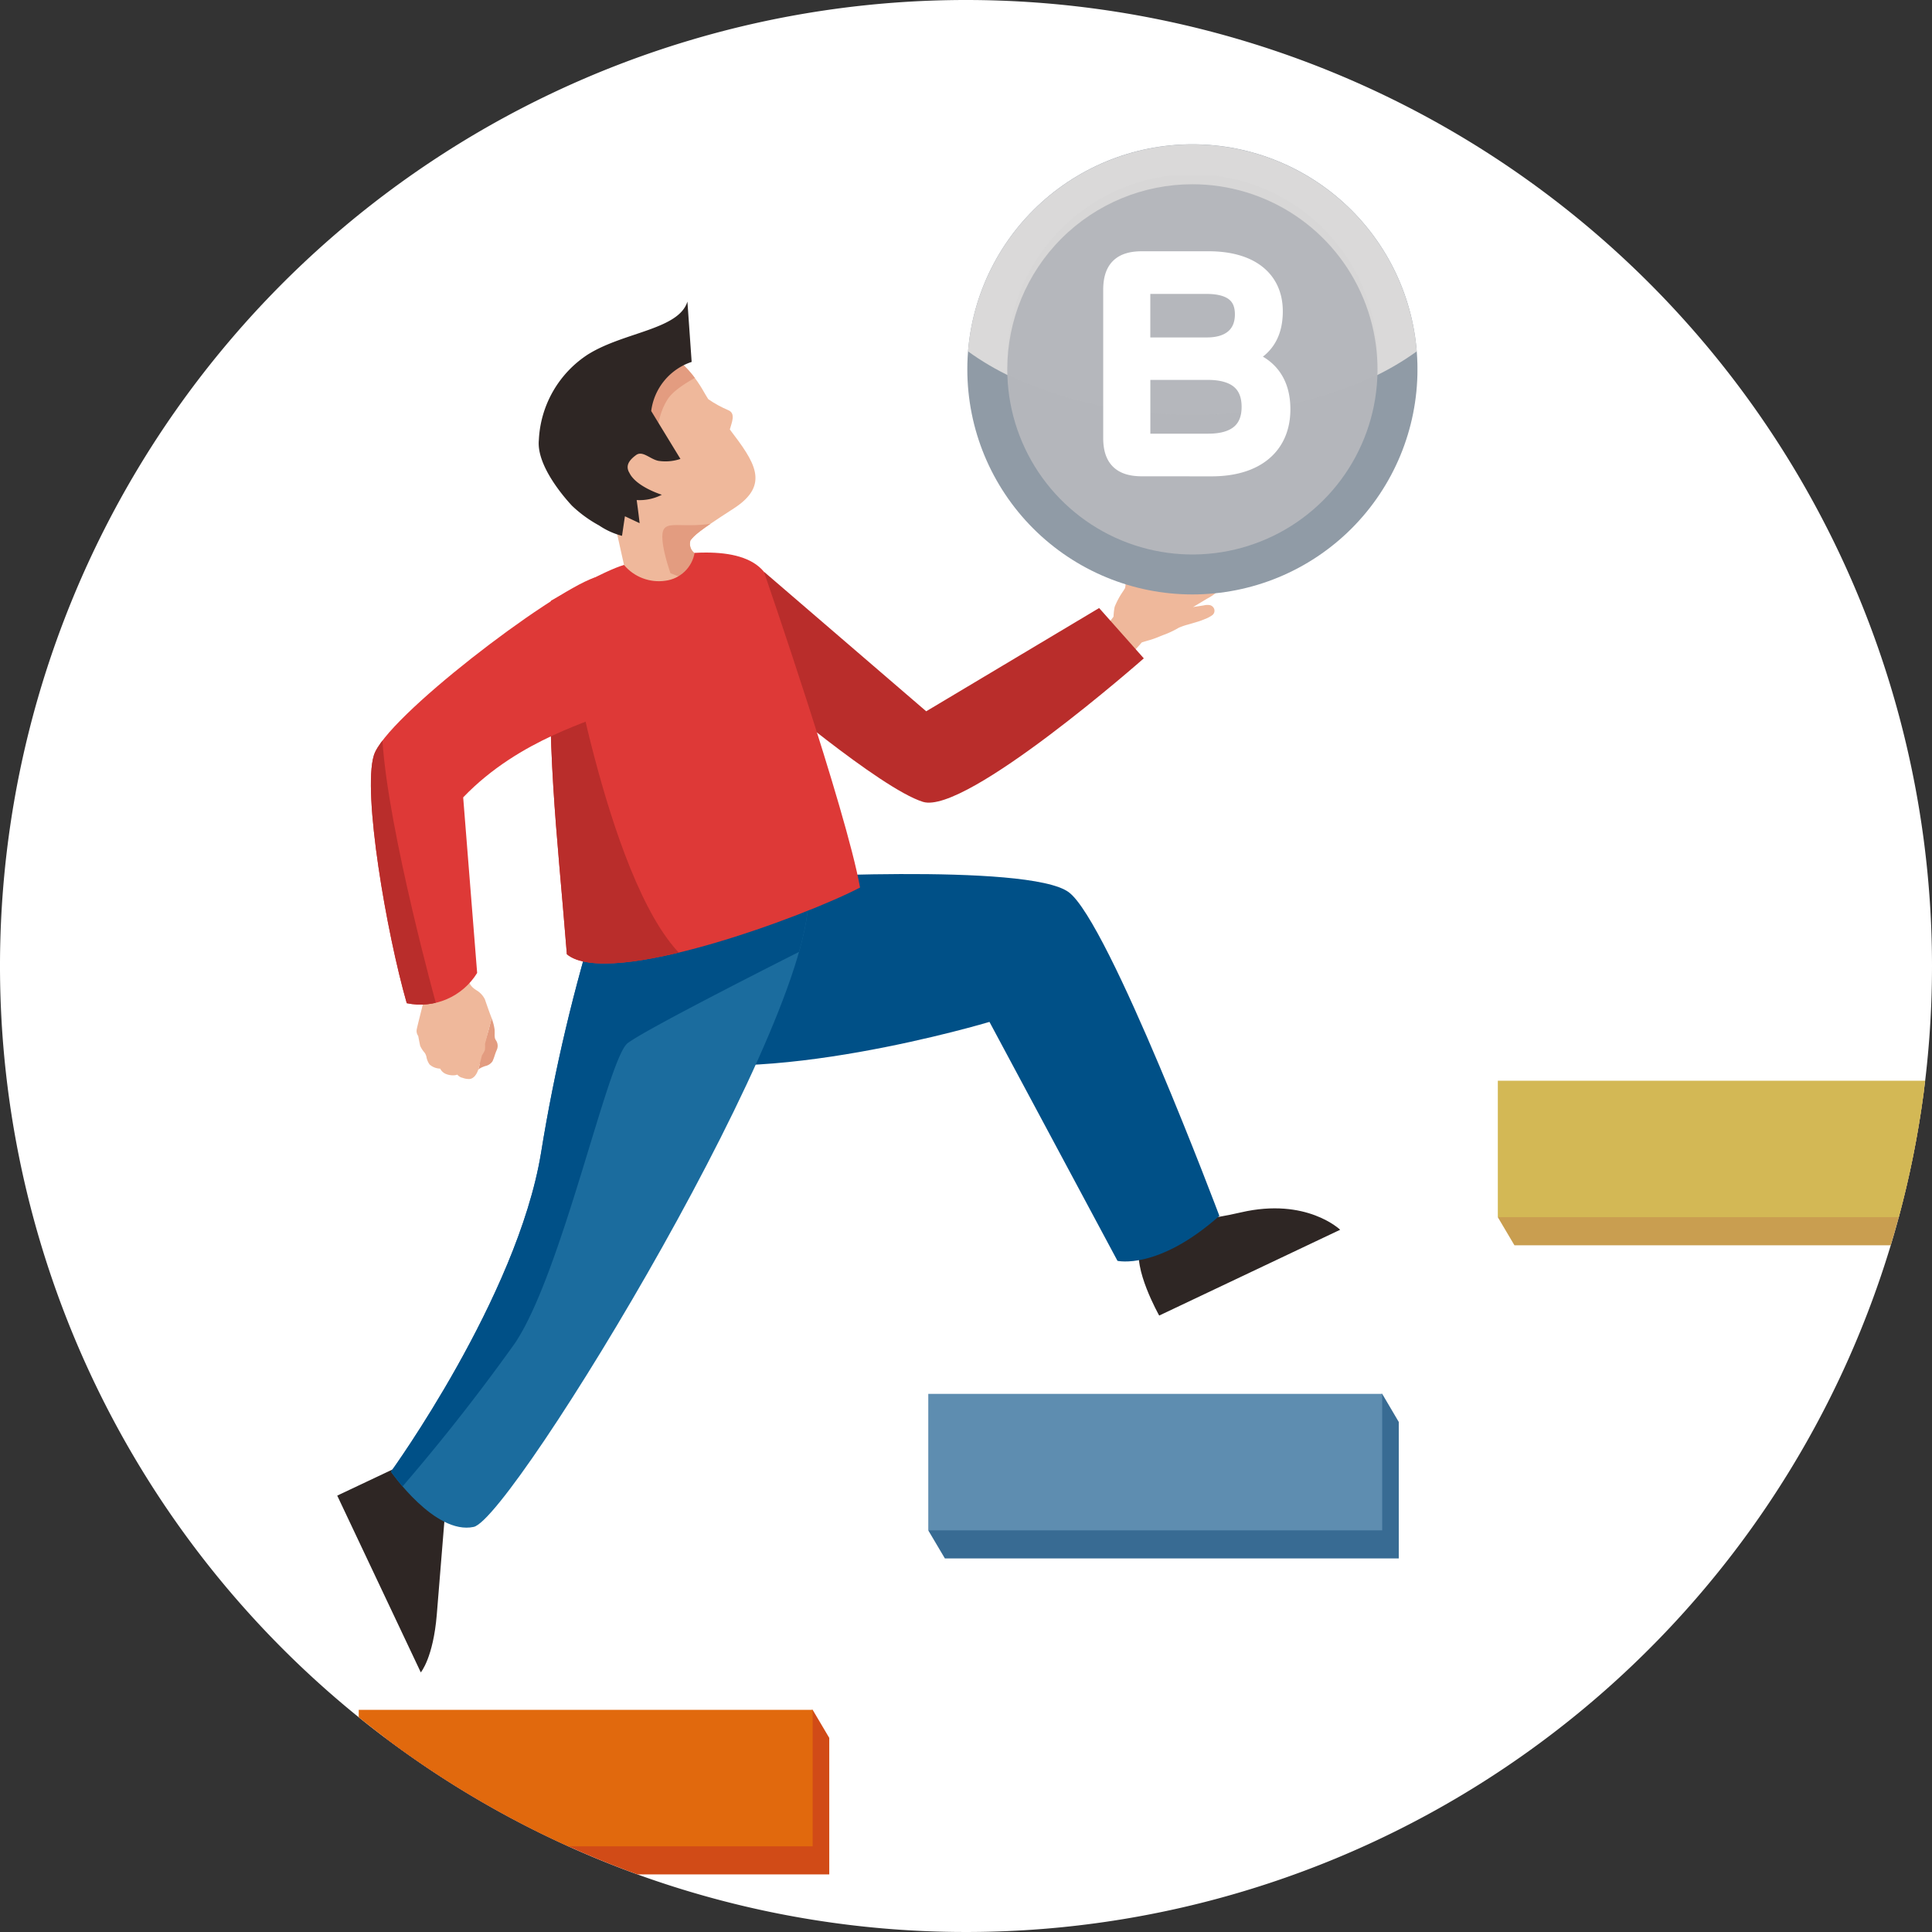<svg id="point02" xmlns="http://www.w3.org/2000/svg" xmlns:xlink="http://www.w3.org/1999/xlink" width="200" height="200" viewBox="0 0 200 200">
  <rect x="0" y="0" width="200" height="200" fill="#333333" stroke="none"/>
  <defs>
    <clipPath id="clip-path">
      <rect id="長方形_2421" data-name="長方形 2421" width="200" height="200" fill="none"/>
    </clipPath>
    <clipPath id="clip-path-3">
      <circle id="楕円形_183" data-name="楕円形 183" cx="100" cy="100" r="100" fill="none"/>
    </clipPath>
    <clipPath id="clip-path-4">
      <path id="パス_15008" data-name="パス 15008" d="M62.043,93.852A181.668,181.668,0,0,0,56,119.395c-2.469,14.914-15.528,32.951-15.528,32.951s4.553,6.58,8.566,5.719S85.586,103.7,83.579,91.926c-1.024-6.011-.94-9.177-3.184-9.5a5.656,5.656,0,0,0-.788-.054c-6.865,0-17.564,11.477-17.564,11.477" fill="none"/>
    </clipPath>
    <clipPath id="clip-path-6">
      <path id="パス_15014" data-name="パス 15014" d="M66.192,35.952C56.1,38.018,56.431,44.6,57.625,48.634s6.164,6.218,6.164,6.218l.809,3.635-1.466.948,8.728,2.75s.913-3.348.63-4.692a1.2,1.2,0,0,1-1.01-1.561c.462-.544.683-.849,4.472-3.293,3.833-2.474,2.146-4.836-.4-8.181.176-.694.667-1.67-.187-2.008a11.407,11.407,0,0,1-2.045-1.128c-.141-.227-.284-.453-.416-.688-2.4-4.273-5.223-4.712-6.281-4.712a2.519,2.519,0,0,0-.43.03" fill="none"/>
    </clipPath>
    <clipPath id="clip-path-8">
      <path id="パス_15018" data-name="パス 15018" d="M71.906,57.229a3.514,3.514,0,0,1-3.023,2.888,4.7,4.7,0,0,1-4.285-1.63c-1.889.5-7.564,3.7-7.564,3.7-.447,16.281.54,22.777,1.648,36.6,4.4,3.62,24.842-4.013,30.348-6.911-1.407-7.948-9.949-32.689-9.949-32.689-1.218-1.485-3.48-1.987-5.988-1.987q-.586,0-1.187.034" fill="none"/>
    </clipPath>
    <clipPath id="clip-path-9">
      <path id="パス_15020" data-name="パス 15020" d="M38.7,78.2C37.52,82.057,40,96.5,42.107,103.85a6.9,6.9,0,0,0,7.287-3.129L47.948,82.545c5.933-6.2,13.851-7.975,14.992-8.833.8-1.135.235-12.025-1.381-13.927C56.853,61.4,39.874,74.343,38.7,78.2" fill="none"/>
    </clipPath>
    <clipPath id="clip-path-10">
      <path id="パス_15021" data-name="パス 15021" d="M100.137,38.236a23.3,23.3,0,1,0,23.3-23.3,23.3,23.3,0,0,0-23.3,23.3" fill="none"/>
    </clipPath>
    <linearGradient id="linear-gradient" x1="-2.149" y1="3.972" x2="-2.128" y2="3.972" gradientUnits="objectBoundingBox">
      <stop offset="0" stop-color="#909ba6"/>
      <stop offset="1" stop-color="#909ba6"/>
    </linearGradient>
    <clipPath id="clip-path-11">
      <path id="パス_15022" data-name="パス 15022" d="M100.211,36.374c5.535,4.026,13.884,6.59,23.224,6.59s17.689-2.564,23.225-6.59a23.3,23.3,0,0,0-46.449,0" fill="none"/>
    </clipPath>
    <linearGradient id="linear-gradient-2" x1="-2.157" y1="6.603" x2="-2.136" y2="6.603" gradientUnits="objectBoundingBox">
      <stop offset="0" stop-color="#dad9d9"/>
      <stop offset="1" stop-color="#dad9d9"/>
    </linearGradient>
    <clipPath id="clip-path-12">
      <path id="パス_15023" data-name="パス 15023" d="M104.273,38.236a19.163,19.163,0,1,0,19.162-19.162,19.162,19.162,0,0,0-19.162,19.162" fill="none"/>
    </clipPath>
    <linearGradient id="linear-gradient-3" x1="-2.721" y1="4.721" x2="-2.695" y2="4.721" gradientUnits="objectBoundingBox">
      <stop offset="0" stop-color="#b4b6bb"/>
      <stop offset="0.45" stop-color="#b4b6bb"/>
      <stop offset="1" stop-color="#b4b6bb"/>
    </linearGradient>
    <clipPath id="clip-path-14">
      <rect id="長方形_2420" data-name="長方形 2420" width="38.325" height="24.735" transform="translate(104.273 18.186)" fill="none"/>
    </clipPath>
    <clipPath id="clip-path-15">
      <path id="パス_15024" data-name="パス 15024" d="M142.543,38.8q.054-.717.055-1.45a19.163,19.163,0,1,0-38.325,0q0,.732.054,1.45a43.6,43.6,0,0,0,19.108,4.122A43.6,43.6,0,0,0,142.543,38.8" fill="none"/>
    </clipPath>
    <linearGradient id="linear-gradient-4" x1="-2.721" y1="7.35" x2="-2.695" y2="7.35" gradientUnits="objectBoundingBox">
      <stop offset="0" stop-color="#c5c4c5"/>
      <stop offset="1" stop-color="#c5c4c5"/>
    </linearGradient>
  </defs>
  <g id="グループ_5772" data-name="グループ 5772" clip-path="url(#clip-path)">
    <g id="グループ_5744" data-name="グループ 5744">
      <g id="グループ_5743" data-name="グループ 5743" clip-path="url(#clip-path)">
        <path id="パス_14998" data-name="パス 14998" d="M200,100A100,100,0,1,1,100,0,100,100,0,0,1,200,100" fill="#fff"/>
      </g>
    </g>
    <g id="グループ_5746" data-name="グループ 5746">
      <g id="グループ_5745" data-name="グループ 5745" clip-path="url(#clip-path-3)">
        <path id="パス_14999" data-name="パス 14999" d="M143.084,144.291,132.49,147.2H97.815v10.752l-1.72.472,1.72,2.906H144.8V147.2Z" fill="#386b93"/>
        <rect id="長方形_2411" data-name="長方形 2411" width="46.989" height="14.13" transform="translate(96.095 144.291)" fill="#5e8db0"/>
        <path id="パス_15000" data-name="パス 15000" d="M84.125,177l-10.594,2.906H38.856v10.752l-1.72.472,1.72,2.906H85.845v-14.13Z" fill="#d14b17"/>
        <rect id="長方形_2412" data-name="長方形 2412" width="46.989" height="14.13" transform="translate(37.136 177.001)" fill="#e1690d"/>
        <path id="パス_15001" data-name="パス 15001" d="M199.316,112.623l-7.866,2.158H156.774v10.752l-1.719.472,1.719,2.906h39.1a99.5,99.5,0,0,0,3.447-16.288" fill="#c99e50"/>
        <path id="パス_15002" data-name="パス 15002" d="M199.4,111.875H155.054V126h41.64a99.46,99.46,0,0,0,2.707-14.13" fill="#d3b855"/>
        <path id="パス_15003" data-name="パス 15003" d="M118.047,128.943c-.865,2.246,1.953,7.243,1.953,7.243l18.734-8.882s-3.479-3.37-10.265-1.8-5.888-.1-5.888-.1-3.669,1.3-4.534,3.542" fill="#2e2624"/>
        <path id="パス_15004" data-name="パス 15004" d="M78.829,90.926s27.658-1.665,31.816,1.442,15.585,33.5,15.585,33.5c-6.358,5.644-10.549,4.653-10.549,4.653L102.43,105.787s-23.937,7.175-36.146,3.44c-6.462-1.978-5.6-6.832-5.6-6.832Z" fill="#005087"/>
        <path id="パス_15005" data-name="パス 15005" d="M114.847,66.47a1.978,1.978,0,0,1-.517-1.205l0-.082.041-.071c.229-.391.723-1.04.9-1.276a6.719,6.719,0,0,1,.117-1.013,8.173,8.173,0,0,1,.887-1.636c.08-.128.171-.272.191-.311a2.44,2.44,0,0,0,.049-.666c0-.053-.009-.121-.016-.192a1.618,1.618,0,0,1,.031-.712,3.34,3.34,0,0,1,.19-.349,3.6,3.6,0,0,0,.261-.492,2.655,2.655,0,0,0,.059-.614.394.394,0,0,1,.257-.4.949.949,0,0,1,.981.317.75.75,0,0,1,.065.094,2.385,2.385,0,0,1,.108,1.712,2.014,2.014,0,0,0-.117.493l.05.023a4.6,4.6,0,0,0,.663-.247l.071-.031c.067-.028.279-.133.418-.2.127-.105.373-.33.557-.5s.261-.239.306-.275.251-.256.4-.413c.31-.324.411-.427.466-.472s.229-.218.381-.366c.3-.3.493-.481.572-.544a1.1,1.1,0,0,1,.385-.211.74.74,0,0,1,.658.132.548.548,0,0,1,.1.1.855.855,0,0,1,.037.865,2.68,2.68,0,0,1-.35.636c-.117.154-.292.367-.433.538-.1.118-.207.252-.231.286-.039.055-.129.156-.358.408-.1.113-.251.278-.351.393.144-.1.263-.187.294-.211l.056-.046a3.478,3.478,0,0,1,.7-.5,9.082,9.082,0,0,0,.815-.521,5.464,5.464,0,0,1,.594-.345l.269-.148c.533-.307.975-.313,1.211-.018l.021.029a.749.749,0,0,1,.042.74,1.425,1.425,0,0,1-.426.554c-.194.156-.606.449-.907.663l-.275.2c-.027.022-.116.089-.258.2a5.805,5.805,0,0,1,.8-.4l.038-.012a7.336,7.336,0,0,1,.908-.282.594.594,0,0,1,.506.252.654.654,0,0,1-.038.892,4.624,4.624,0,0,1-.982.69l-.053.03c-.092.053-.394.235-.685.41-.307.185-.6.36-.694.416l-.126.068c.119-.025.23-.045.307-.054s.359-.053.539-.082l.253-.04.057-.009a1.4,1.4,0,0,1,.663-.007.647.647,0,0,1,.289.206.571.571,0,0,1-.107.825,3.437,3.437,0,0,1-.814.419l-.106.044a6.622,6.622,0,0,1-.647.226c-.178.054-.933.28-1.106.321a6.773,6.773,0,0,0-.783.283,9.939,9.939,0,0,1-1.422.687c-.115.038-.311.117-.519.2a10.4,10.4,0,0,1-1,.369c-.278.075-.718.209-.9.269-.227.284-.734.823-.8.89l-.07.075-.1.024a2.04,2.04,0,0,1-1.83-.461,4.047,4.047,0,0,1-.547-.558" fill="#efb89b"/>
        <path id="パス_15006" data-name="パス 15006" d="M42.25,151.356l-7.34,3.469,8.651,18.3s1.287-1.5,1.656-5.992.822-10.106.822-10.106Z" fill="#2e2624"/>
      </g>
    </g>
    <g id="グループ_5748" data-name="グループ 5748">
      <g id="グループ_5747" data-name="グループ 5747" clip-path="url(#clip-path-4)">
        <rect id="長方形_2413" data-name="長方形 2413" width="93.281" height="33.853" transform="translate(29.177 156.23) rotate(-63.81)" fill="#1b6c9e"/>
        <path id="パス_15007" data-name="パス 15007" d="M39.74,156.087A206.961,206.961,0,0,0,53.3,139.057c4.888-7.253,9.619-29.487,11.668-31.064s18.7-9.934,18.7-9.934l.854-12.3-4.257-5.2L62.071,83.237,47.309,110.2l-12.142,36.11Z" fill="#005087"/>
      </g>
    </g>
    <g id="グループ_5750" data-name="グループ 5750">
      <g id="グループ_5749" data-name="グループ 5749" clip-path="url(#clip-path-3)">
        <path id="パス_15009" data-name="パス 15009" d="M49.6,110.168c.021-.012.043-.022.065-.033l-.151.58a2.257,2.257,0,0,1,.286-.18,3.124,3.124,0,0,1,.434-.177,1.2,1.2,0,0,0,.754-.5,5.335,5.335,0,0,0,.215-.572,6.087,6.087,0,0,1,.239-.635,1.012,1.012,0,0,0-.116-.98,1.25,1.25,0,0,1-.088-.181,1.878,1.878,0,0,1-.029-.474c0-.141,0-.287-.008-.438a5.176,5.176,0,0,0-.307-1.171l-.348,1.334L49.5,110.22l.093-.052" fill="#e39c80"/>
        <path id="パス_15010" data-name="パス 15010" d="M50.21,108.053l.688-2.645c-.045-.125-.087-.232-.117-.309-.126-.318-.475-1.324-.579-1.636a2.264,2.264,0,0,0-.918-.976l-.075-.053a1.815,1.815,0,0,1-.584-.607,1.5,1.5,0,0,0-.36-1.029,8.747,8.747,0,0,0-.443-1.132l-.041-.09-.078-.061a1.983,1.983,0,0,0-1.372-.3,4.625,4.625,0,0,0-1.282.3,2.544,2.544,0,0,0-1.624,1.514l-.079.174.072.17c0,.01.383.9.545,1.309a2.571,2.571,0,0,0-.028.657c-.167.659-.748,2.952-.791,3.2a.893.893,0,0,0,.129.674l.025.044c.044.269.177.922.2,1.016a2.884,2.884,0,0,0,.442.682,1.4,1.4,0,0,1,.11.176,1.363,1.363,0,0,1,.1.292l0,.014,0,.013a1.986,1.986,0,0,0,.317.74,1.693,1.693,0,0,0,1.02.43l.09.008c.013.031.026.062.041.09a1.165,1.165,0,0,0,.674.505,1.915,1.915,0,0,0,.727.091,1.131,1.131,0,0,0,.323-.068h0a.971.971,0,0,0,.5.322c.024,0,.067.018.109.031a1.781,1.781,0,0,0,.647.1c.454-.034.762-.509.913-.978l.383-1.471.006-.01a2.908,2.908,0,0,0,.294-.535,3.032,3.032,0,0,0,.009-.645" fill="#efb89b"/>
        <path id="パス_15011" data-name="パス 15011" d="M79.081,59.181l16.8,14.452,17.9-10.69,4.626,5.211S99.978,84.391,95.541,83.007,78.917,71.23,78.917,71.23Z" fill="#b92d2b"/>
      </g>
    </g>
    <g id="グループ_5752" data-name="グループ 5752">
      <g id="グループ_5751" data-name="グループ 5751" clip-path="url(#clip-path-6)">
        <rect id="長方形_2414" data-name="長方形 2414" width="23.73" height="29.011" transform="matrix(0.813, -0.583, 0.583, 0.813, 50.972, 42.445)" fill="#efb89b"/>
        <path id="パス_15012" data-name="パス 15012" d="M80.416,50.209a7,7,0,0,1-4.227,3.443c-4.608,1.378-6.792.166-7.443,1.094s.663,4.594.663,4.594l2.67,1.046,5.732-2.409,4.34-1.463.99-2.968-.772-3.559Z" fill="#e39c80"/>
        <path id="パス_15013" data-name="パス 15013" d="M72.958,38.592s-3.065,1.431-3.861,2.77a6.816,6.816,0,0,0-1.018,3.473c-.068,1.163-1.764.981-1.764.981l-3.287-1.829-.642-1.43,1.62-2.863,4.97-1.865,2.372-1.483Z" fill="#e39c80"/>
      </g>
    </g>
    <g id="グループ_5754" data-name="グループ 5754">
      <g id="グループ_5753" data-name="グループ 5753" clip-path="url(#clip-path-3)">
        <path id="パス_15015" data-name="パス 15015" d="M60.93,36.648a11.176,11.176,0,0,0-5.148,8.905c-.265,2.669,2.71,6.031,3.429,6.8A13.237,13.237,0,0,0,62.026,54.4a7.706,7.706,0,0,0,2.365,1.07l.3-2.026,1.524.716s-.139-1.21-.307-2.394a5.065,5.065,0,0,0,2.607-.549s-2.634-.81-3.348-2.245c-.028-.056-.055-.1-.081-.144-.208-.467-.216-1.009.762-1.721.675-.493,1.454.433,2.313.6a4.82,4.82,0,0,0,2.277-.2l-3.026-4.958A6.177,6.177,0,0,1,71.6,37.466l-.439-6.247c-.895,2.893-6.516,3.14-10.226,5.429" fill="#2e2624"/>
      </g>
    </g>
    <g id="グループ_5756" data-name="グループ 5756">
      <g id="グループ_5755" data-name="グループ 5755" clip-path="url(#clip-path-8)">
        <path id="パス_15016" data-name="パス 15016" d="M55.765,111.694l41.524-6.914L87.821,50.008,46.3,56.922Z" fill="#de3937"/>
        <path id="パス_15017" data-name="パス 15017" d="M58.827,66.073s4.844,28.846,13.192,34.005l-11.44,3.2-6.287-4.02L51.819,71.123Z" fill="#b92d2b"/>
      </g>
    </g>
    <g id="グループ_5758" data-name="グループ 5758">
      <g id="グループ_5757" data-name="グループ 5757" clip-path="url(#clip-path-9)">
        <rect id="長方形_2415" data-name="長方形 2415" width="37.352" height="48.213" transform="translate(24.864 63.171) rotate(-16.13)" fill="#de3937"/>
        <path id="パス_15019" data-name="パス 15019" d="M42.4,106.433l2.838-2.165S40.192,86.1,39.592,76.67c-.406-6.361-5.1-4.436-5.1-4.436L32.585,86l5.809,20.574Z" fill="#b92d2b"/>
      </g>
    </g>
    <g id="グループ_5760" data-name="グループ 5760">
      <g id="グループ_5759" data-name="グループ 5759" clip-path="url(#clip-path-10)">
        <rect id="長方形_2416" data-name="長方形 2416" width="46.597" height="46.597" transform="translate(100.137 14.938)" fill="url(#linear-gradient)"/>
      </g>
    </g>
    <g id="グループ_5762" data-name="グループ 5762">
      <g id="グループ_5761" data-name="グループ 5761" clip-path="url(#clip-path-11)">
        <rect id="長方形_2417" data-name="長方形 2417" width="46.449" height="28.026" transform="translate(100.211 14.938)" fill="url(#linear-gradient-2)"/>
      </g>
    </g>
    <g id="グループ_5764" data-name="グループ 5764">
      <g id="グループ_5763" data-name="グループ 5763" clip-path="url(#clip-path-12)">
        <rect id="長方形_2418" data-name="長方形 2418" width="38.325" height="38.325" transform="translate(104.273 19.074)" fill="url(#linear-gradient-3)"/>
      </g>
    </g>
    <g id="グループ_5771" data-name="グループ 5771">
      <g id="グループ_5770" data-name="グループ 5770" clip-path="url(#clip-path-3)">
        <g id="グループ_5769" data-name="グループ 5769" opacity="0.1" style="mix-blend-mode: screen;isolation: isolate">
          <g id="グループ_5768" data-name="グループ 5768">
            <g id="グループ_5767" data-name="グループ 5767" clip-path="url(#clip-path-14)">
              <g id="グループ_5766" data-name="グループ 5766">
                <g id="グループ_5765" data-name="グループ 5765" clip-path="url(#clip-path-15)">
                  <rect id="長方形_2419" data-name="長方形 2419" width="38.325" height="24.735" transform="translate(104.273 18.186)" fill="url(#linear-gradient-4)"/>
                </g>
              </g>
            </g>
          </g>
        </g>
        <path id="パス_15025" data-name="パス 15025" d="M118.229,48.223c-2.068,0-2.942-.84-2.942-2.9v-15.3c0-2.088.874-2.929,2.942-2.929H125.1c4.194,0,6.612,1.872,6.612,5.128,0,2.577-1.194,4.1-3.7,4.855,2.971.57,4.485,2.36,4.485,5.291,0,3.69-2.592,5.859-7.078,5.859Zm6.729-12.208c2.5,0,3.962-1.3,3.962-3.472,0-2.116-1.369-3.2-4.02-3.2h-6.059a.776.776,0,0,0-.845.868v5.805ZM118,45.077c0,.6.292.9.932.9H125.1c2.942,0,4.515-1.357,4.515-3.853,0-2.551-1.6-3.88-4.574-3.88H118Z" fill="#fff"/>
        <path id="パス_15026" data-name="パス 15026" d="M118.229,48.223c-2.068,0-2.942-.84-2.942-2.9v-15.3c0-2.088.874-2.929,2.942-2.929H125.1c4.194,0,6.612,1.872,6.612,5.128,0,2.577-1.194,4.1-3.7,4.855,2.971.57,4.485,2.36,4.485,5.291,0,3.69-2.592,5.859-7.078,5.859Zm6.729-12.208c2.5,0,3.962-1.3,3.962-3.472,0-2.116-1.369-3.2-4.02-3.2h-6.059a.776.776,0,0,0-.845.868v5.805ZM118,45.077c0,.6.292.9.932.9H125.1c2.942,0,4.515-1.357,4.515-3.853,0-2.551-1.6-3.88-4.574-3.88H118Z" fill="none" stroke="#fff" stroke-linejoin="round" stroke-width="2.167"/>
      </g>
    </g>
  </g>
</svg>
